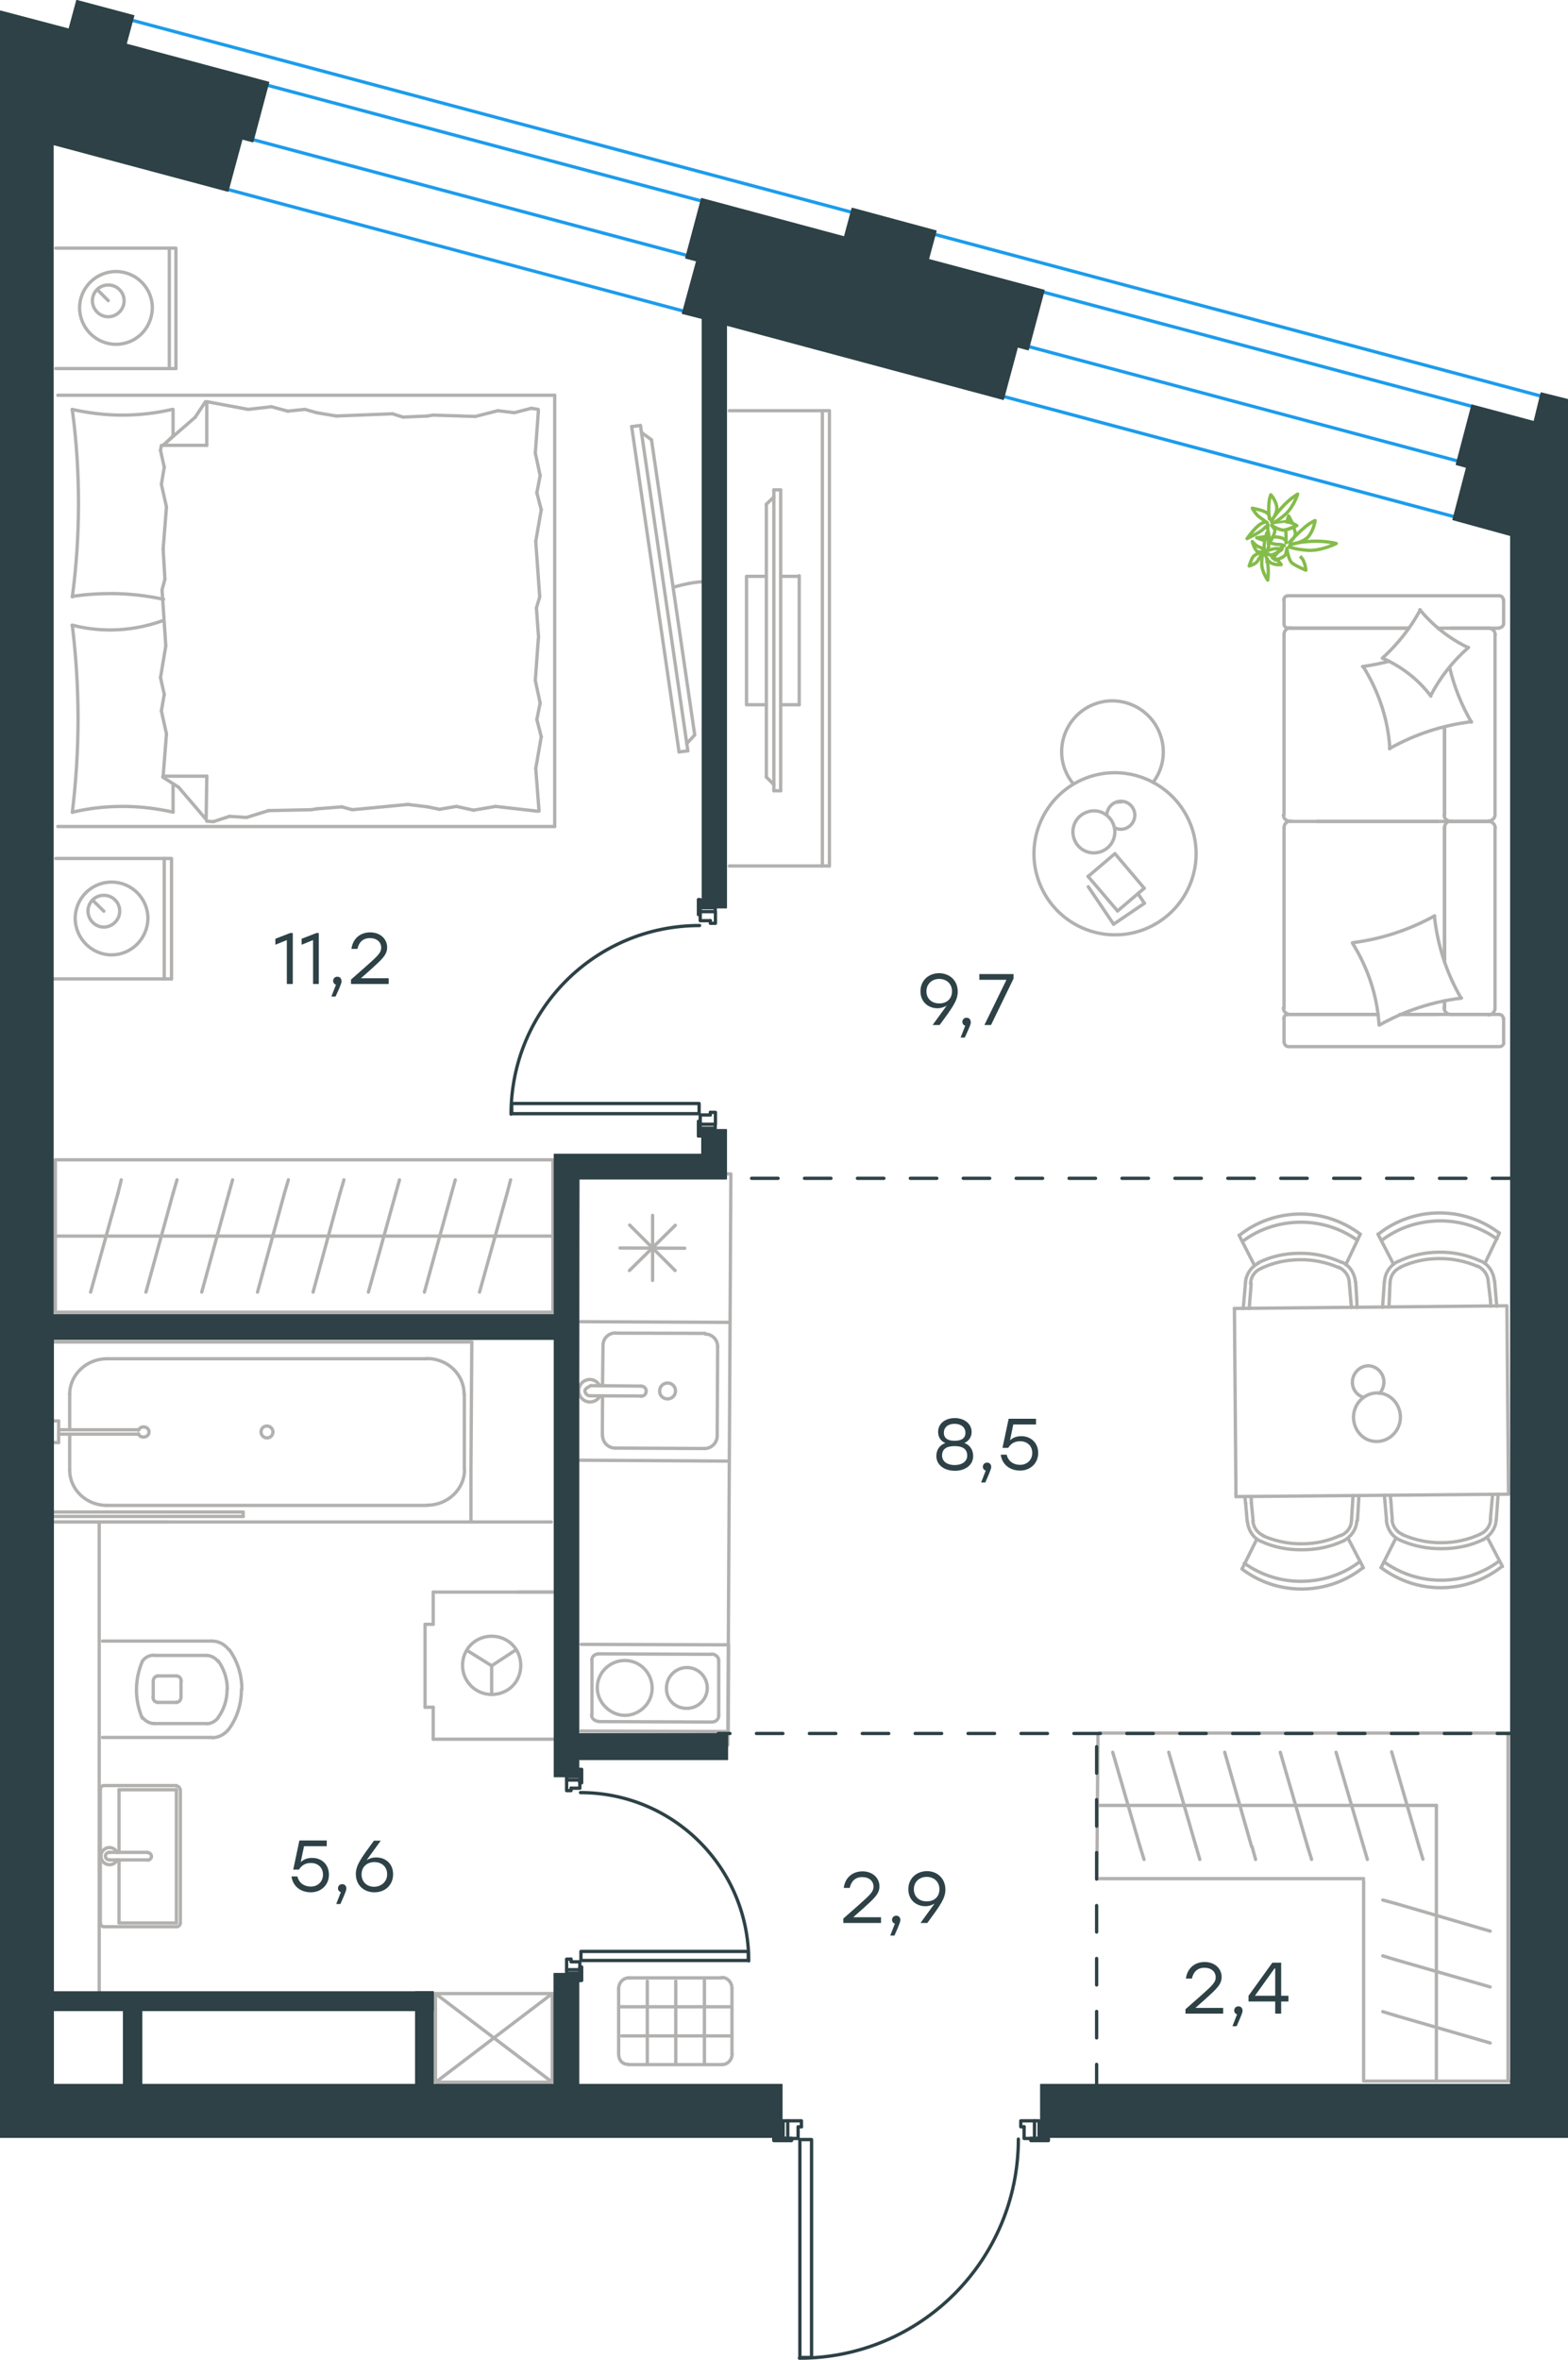 <?xml version="1.0" encoding="utf-8"?>
<!-- Generator: Adobe Illustrator 26.5.0, SVG Export Plug-In . SVG Version: 6.00 Build 0)  -->
<svg version="1.1" id="Слой_1" xmlns="http://www.w3.org/2000/svg" xmlns:xlink="http://www.w3.org/1999/xlink" x="0px" y="0px"
	 viewBox="0 0 711.2 1069.9" style="enable-background:new 0 0 711.2 1069.9;" xml:space="preserve">
<style type="text/css">
	.st0{fill:none;stroke:#1D9CEB;stroke-width:1.5;stroke-miterlimit:22.926;}
	.st1{enable-background:new    ;}
	.st2{fill:#2D4146;}
	.st3{fill:none;stroke:#B2B1B0;stroke-width:1.5;stroke-linecap:round;stroke-linejoin:round;stroke-miterlimit:10;}
	.st4{fill:none;stroke:#84BC4A;stroke-width:1.5;stroke-linecap:round;stroke-linejoin:round;stroke-miterlimit:10;}
	
		.st5{fill-rule:evenodd;clip-rule:evenodd;fill:#2D4146;stroke:#2D4146;stroke-width:0.5;stroke-linecap:round;stroke-linejoin:round;stroke-miterlimit:10;}
	
		.st6{fill:none;stroke:#2D4146;stroke-width:1.5;stroke-linecap:round;stroke-linejoin:round;stroke-miterlimit:10;stroke-dasharray:12;}
	.st7{fill:none;stroke:#2D4146;stroke-width:1.5;stroke-linecap:round;stroke-linejoin:round;stroke-miterlimit:10;}
</style>
<line class="st0" x1="71.8" y1="77.5" x2="666.5" y2="236.1"/>
<line class="st0" x1="88.1" y1="56.2" x2="682.9" y2="214.8"/>
<line class="st0" x1="88.1" y1="29.8" x2="682.9" y2="188.3"/>
<line class="st0" x1="54.3" y1="7.7" x2="707.7" y2="181.9"/>
<g class="st1">
	<path class="st2" d="M132.8,423v23.1h-2.7v-19.9l-5.2,2.1v-2.7l6.7-2.6H132.8z"/>
	<path class="st2" d="M144.6,423v23.1H142v-19.9l-5.2,2.1v-2.7l6.7-2.6H144.6z"/>
	<path class="st2" d="M152.2,451.8h-1.9l2.1-5.4c-0.8-0.2-1.3-0.9-1.3-1.7c0-1.1,0.8-1.9,1.9-1.9c0.8,0,1.8,0.4,1.9,1.9
		C155,445.2,154.9,446,152.2,451.8z"/>
	<path class="st2" d="M176.2,446.1h-17v-2l6.6-5.8c5.5-4.9,7.1-6.3,7.1-8.7c0-2.5-2-4.3-5.1-4.3c-3.2,0-5,1.9-5.7,4.9h-2.7
		c0.6-4.6,3.9-7.5,8.5-7.5c4.6,0,7.7,3,7.7,6.8c0,3.4-2.4,5.5-7.6,10.2l-4.3,3.8h12.6V446.1z"/>
</g>
<g>
	<line class="st3" x1="88.5" y1="189.2" x2="74" y2="201.8"/>
	<line class="st3" x1="93.2" y1="182.1" x2="88.5" y2="189.2"/>
	<line class="st3" x1="26.2" y1="374.7" x2="251.6" y2="374.7"/>
	<line class="st3" x1="93.8" y1="351.9" x2="74.1" y2="351.9"/>
	<line class="st3" x1="251.6" y1="179.2" x2="26.2" y2="179.2"/>
	<line class="st3" x1="93.8" y1="201.9" x2="93.8" y2="182.3"/>
	<line class="st3" x1="78.5" y1="197.6" x2="78.5" y2="185.6"/>
	<line class="st3" x1="93.8" y1="201.9" x2="74.1" y2="201.9"/>
	<line class="st3" x1="74.1" y1="201.9" x2="78.5" y2="197.6"/>
	<line class="st3" x1="78.5" y1="368.2" x2="78.5" y2="356.2"/>
	<line class="st3" x1="81" y1="356.9" x2="93.5" y2="371.5"/>
	<line class="st3" x1="73.8" y1="352.3" x2="81" y2="356.9"/>
	<line class="st3" x1="93.8" y1="351.9" x2="93.5" y2="371.6"/>
	<line class="st3" x1="244.3" y1="289.2" x2="243.3" y2="275.6"/>
	<line class="st3" x1="243" y1="245.4" x2="245.5" y2="231.1"/>
	<line class="st3" x1="243.5" y1="223.4" x2="245" y2="215.6"/>
	<line class="st3" x1="245.5" y1="231.1" x2="243.5" y2="223.4"/>
	<line class="st3" x1="243.3" y1="275.6" x2="244.8" y2="270.6"/>
	<line class="st3" x1="244.8" y1="270.6" x2="243" y2="245.4"/>
	<line class="st3" x1="242.8" y1="205.4" x2="244.2" y2="186.2"/>
	<line class="st3" x1="245" y1="215.6" x2="242.8" y2="205.4"/>
	<line class="st3" x1="243" y1="348.4" x2="245.5" y2="334"/>
	<line class="st3" x1="243.5" y1="326.2" x2="245" y2="318.7"/>
	<line class="st3" x1="245.5" y1="334" x2="243.5" y2="326.2"/>
	<line class="st3" x1="244.5" y1="367.7" x2="243" y2="348.4"/>
	<line class="st3" x1="242.8" y1="308.5" x2="244.2" y2="289.2"/>
	<line class="st3" x1="245" y1="318.7" x2="242.8" y2="308.5"/>
	<line class="st3" x1="251.6" y1="179.2" x2="251.6" y2="374.7"/>
	<path class="st3" d="M32.8,185.8c1.9,14.1,2.8,28.1,2.8,42.4c0,14.1-0.9,28.3-2.8,42.4"/>
	<path class="st3" d="M33,368.2c7.4-1.8,15-2.6,22.8-2.6c7.6,0,15.2,0.9,22.7,2.6"/>
	<path class="st3" d="M78.2,185.6c-7.4,1.7-15,2.6-22.7,2.6c-7.6,0-15.2-0.9-22.8-2.6"/>
	<path class="st3" d="M32.8,283.5c1.7,14.1,2.6,28.1,2.6,42.4c0,14.1-0.9,28.3-2.6,42.4"/>
	<line class="st3" x1="194" y1="365.8" x2="199.3" y2="366.9"/>
	<line class="st3" x1="207" y1="365.6" x2="214.8" y2="367.3"/>
	<line class="st3" x1="199.3" y1="366.9" x2="207" y2="365.6"/>
	<line class="st3" x1="224.8" y1="365.6" x2="244.1" y2="367.8"/>
	<line class="st3" x1="214.8" y1="367.3" x2="224.8" y2="365.6"/>
	<line class="st3" x1="143.6" y1="366.7" x2="155" y2="365.8"/>
	<line class="st3" x1="185" y1="364.7" x2="194" y2="365.8"/>
	<line class="st3" x1="155" y1="365.8" x2="159.8" y2="367.1"/>
	<line class="st3" x1="159.8" y1="367.1" x2="185" y2="364.7"/>
	<line class="st3" x1="141.2" y1="367.1" x2="143.6" y2="366.7"/>
	<line class="st3" x1="93.8" y1="372.3" x2="96.8" y2="372.5"/>
	<line class="st3" x1="104.1" y1="370.1" x2="111.8" y2="370.6"/>
	<line class="st3" x1="96.8" y1="372.5" x2="104.1" y2="370.1"/>
	<line class="st3" x1="121.8" y1="367.5" x2="141.2" y2="367.1"/>
	<line class="st3" x1="111.8" y1="370.6" x2="121.8" y2="367.5"/>
	<path class="st3" d="M74.1,281.3c-7.8,2.8-15.9,4.3-24,4.3c-5.9,0-11.6-0.7-17.4-2.2"/>
	<line class="st3" x1="143.6" y1="187.1" x2="138.3" y2="185.6"/>
	<line class="st3" x1="130.5" y1="186.4" x2="123.1" y2="184.4"/>
	<line class="st3" x1="138.3" y1="185.6" x2="130.5" y2="186.4"/>
	<line class="st3" x1="112.6" y1="185.6" x2="93.8" y2="182.1"/>
	<line class="st3" x1="123.1" y1="184.4" x2="112.6" y2="185.6"/>
	<line class="st3" x1="194" y1="188.6" x2="182.8" y2="189.1"/>
	<line class="st3" x1="152.5" y1="188.6" x2="143.6" y2="187.1"/>
	<line class="st3" x1="182.8" y1="189.1" x2="178" y2="187.6"/>
	<line class="st3" x1="178" y1="187.6" x2="152.5" y2="188.6"/>
	<line class="st3" x1="196.3" y1="188.2" x2="194" y2="188.6"/>
	<line class="st3" x1="244.1" y1="185.6" x2="241" y2="185.1"/>
	<line class="st3" x1="233.3" y1="187.1" x2="225.8" y2="186.2"/>
	<line class="st3" x1="241" y1="185.1" x2="233.3" y2="187.1"/>
	<line class="st3" x1="215.6" y1="188.8" x2="196.5" y2="188.2"/>
	<line class="st3" x1="225.8" y1="186.2" x2="215.6" y2="188.8"/>
	<path class="st3" d="M32.8,270.4c5.7-0.9,11.7-1.3,17.4-1.3c8.1,0,16.1,0.9,24,2.6"/>
	<line class="st3" x1="74" y1="248.9" x2="74.8" y2="262.6"/>
	<line class="st3" x1="75.2" y1="292.8" x2="72.8" y2="307.2"/>
	<line class="st3" x1="74.5" y1="314.8" x2="73.2" y2="322.3"/>
	<line class="st3" x1="72.8" y1="307.2" x2="74.5" y2="314.8"/>
	<line class="st3" x1="74.8" y1="262.6" x2="73.5" y2="267.4"/>
	<line class="st3" x1="73.5" y1="267.4" x2="75.2" y2="292.8"/>
	<line class="st3" x1="75.5" y1="332.7" x2="74" y2="351.9"/>
	<line class="st3" x1="73.2" y1="322.3" x2="75.5" y2="332.7"/>
	<line class="st3" x1="73.2" y1="201.9" x2="72.8" y2="204.2"/>
	<line class="st3" x1="74.5" y1="211.8" x2="73.2" y2="219.6"/>
	<line class="st3" x1="72.8" y1="204.2" x2="74.5" y2="211.8"/>
	<line class="st3" x1="75.5" y1="229.8" x2="74" y2="248.9"/>
	<line class="st3" x1="73.2" y1="219.6" x2="75.5" y2="229.8"/>
	<line class="st3" x1="74.5" y1="443.8" x2="74.5" y2="389.2"/>
	<line class="st3" x1="42" y1="408.1" x2="47.1" y2="413.1"/>
	<line class="st3" x1="23.2" y1="443.8" x2="77.8" y2="443.8"/>
	<polyline class="st3" points="25.3,389.2 77.8,389.2 77.8,443.8 	"/>
	<path class="st3" d="M47.1,420.3c3.9,0,7.2-3.3,7.2-7.2c0-4.1-3.3-7.2-7.2-7.2c-4.1,0-7.2,3.3-7.2,7.2
		C40,417.1,43.2,420.3,47.1,420.3z"/>
	<path class="st3" d="M50.6,432.9c8.9,0,16.3-7.2,16.5-16.5c0-9.1-7.4-16.5-16.5-16.5s-16.5,7.4-16.5,16.5
		C34.2,425.5,41.6,432.9,50.6,432.9z"/>
	<line class="st3" x1="76.8" y1="167.1" x2="76.8" y2="112.5"/>
	<line class="st3" x1="44.1" y1="131.3" x2="49.1" y2="136.3"/>
	<line class="st3" x1="25.3" y1="167.1" x2="79.8" y2="167.1"/>
	<polyline class="st3" points="25.3,112.5 79.8,112.5 79.8,167.1 	"/>
	<path class="st3" d="M49.1,143.6c3.9,0,7.2-3.3,7.2-7.2c0-4.1-3.3-7.2-7.2-7.2c-4.1,0-7.2,3.3-7.2,7.2
		C42,140.4,45.2,143.6,49.1,143.6z"/>
	<path class="st3" d="M52.6,156.1c9.1,0,16.3-7.2,16.5-16.5c0-9.1-7.4-16.5-16.5-16.5s-16.5,7.4-16.5,16.5
		C36.2,148.8,43.6,156.1,52.6,156.1z"/>
	<line class="st3" x1="69.5" y1="762.2" x2="69.5" y2="769.4"/>
	<line class="st3" x1="46.5" y1="787.7" x2="96.2" y2="787.7"/>
	<line class="st3" x1="82.1" y1="769.4" x2="82.1" y2="762.2"/>
	<line class="st3" x1="71.6" y1="771.8" x2="80" y2="771.8"/>
	<line class="st3" x1="80" y1="759.8" x2="71.6" y2="759.8"/>
	<line class="st3" x1="96.2" y1="744" x2="46.5" y2="744"/>
	<line class="st3" x1="70" y1="781.4" x2="93.6" y2="781.4"/>
	<line class="st3" x1="93.6" y1="750.5" x2="70" y2="750.5"/>
	<path class="st3" d="M69.5,762.2c0-1.3,0.9-2.4,2.2-2.4"/>
	<path class="st3" d="M103.8,783.9c-1.9,2.4-4.6,3.9-7.6,3.9"/>
	<path class="st3" d="M71.6,771.8c-1.3,0-2.2-1.1-2.2-2.4"/>
	<path class="st3" d="M82.1,769.4c0,1.3-0.9,2.4-2.2,2.4"/>
	<path class="st3" d="M109.5,765.9v0.2c0,6.5-2,12.8-5.7,17.8"/>
	<path class="st3" d="M104,747.9c3.7,5.2,5.7,11.3,5.7,18c0-0.2,0-0.2,0,0"/>
	<path class="st3" d="M96.2,744c3,0,5.7,1.5,7.6,3.9"/>
	<path class="st3" d="M99,778.7c-1.3,1.7-3.3,2.8-5.4,2.8"/>
	<path class="st3" d="M103,765.9v0.2c0,4.6-1.5,9.1-4.1,12.6"/>
	<path class="st3" d="M80,759.8c1.3,0,2.2,1.1,2.2,2.4"/>
	<path class="st3" d="M93.6,750.5c2,0,4.1,1.1,5.4,2.8"/>
	<path class="st3" d="M99,753c2.6,3.7,4.1,8.1,4.1,12.8"/>
	<path class="st3" d="M64.5,778.9c-1.7-4.1-2.6-8.3-2.6-12.8c0-4.4,0.9-8.7,2.6-12.8"/>
	<path class="st3" d="M64.5,753.2c1.3-1.9,3.3-2.8,5.4-2.8"/>
	<path class="st3" d="M70,781.4c-2,0-4.1-1.1-5.4-2.8"/>
	<line class="st3" x1="45" y1="904.2" x2="45" y2="690.8"/>
	<line class="st3" x1="67" y1="843.2" x2="49.8" y2="843.2"/>
	<line class="st3" x1="54" y1="839.8" x2="54" y2="811.4"/>
	<line class="st3" x1="47.2" y1="873.5" x2="80" y2="873.5"/>
	<line class="st3" x1="80" y1="871.8" x2="54" y2="871.8"/>
	<line class="st3" x1="80" y1="811.4" x2="80" y2="871.8"/>
	<line class="st3" x1="54" y1="811.4" x2="80" y2="811.4"/>
	<line class="st3" x1="49.8" y1="839.8" x2="67" y2="839.8"/>
	<line class="st3" x1="54" y1="871.8" x2="54" y2="843.2"/>
	<line class="st3" x1="45.5" y1="811.4" x2="45.5" y2="871.8"/>
	<line class="st3" x1="80" y1="809.5" x2="47.2" y2="809.5"/>
	<line class="st3" x1="81.8" y1="871.8" x2="81.8" y2="811.4"/>
	<path class="st3" d="M80,809.7c0.9,0,1.7,0.8,1.7,1.7"/>
	<path class="st3" d="M81.8,871.8c0,0.9-0.8,1.7-1.7,1.7"/>
	<path class="st3" d="M45.5,811.2c0-0.9,0.8-1.7,1.7-1.7"/>
	<path class="st3" d="M47.2,873.5c-0.9,0-1.7-0.8-1.7-1.7"/>
	<path class="st3" d="M53.1,843.2c-0.6,1.4-2,2.2-3.4,2.2c-2.2,0-3.9-1.7-3.9-3.9s1.7-3.9,3.9-3.9c1.4,0,2.8,0.9,3.4,2.2"/>
	<path class="st3" d="M49.8,843.2h-0.3c-0.9,0-1.7-0.8-1.7-1.7s0.8-1.7,1.7-1.7h0.3"/>
	<path class="st3" d="M67,839.9L67,839.9c0.9,0,1.7,0.8,1.7,1.7s-0.8,1.7-1.7,1.7"/>
	<line class="st3" x1="196.5" y1="736.4" x2="196.5" y2="721.8"/>
	<line class="st3" x1="223" y1="755.2" x2="234.1" y2="747.9"/>
	<line class="st3" x1="223" y1="755.2" x2="223" y2="768.2"/>
	<line class="st3" x1="192.8" y1="774" x2="196.5" y2="774"/>
	<line class="st3" x1="192.8" y1="736.4" x2="192.8" y2="774"/>
	<line class="st3" x1="223" y1="755.2" x2="211.8" y2="748.2"/>
	<line class="st3" x1="234.8" y1="721.8" x2="252.8" y2="721.8"/>
	<line class="st3" x1="252.8" y1="788.5" x2="196.5" y2="788.5"/>
	<line class="st3" x1="196.5" y1="721.8" x2="252.8" y2="721.8"/>
	<line class="st3" x1="196.5" y1="788.5" x2="196.5" y2="774"/>
	<line class="st3" x1="196.5" y1="736.4" x2="192.8" y2="736.4"/>
	<path class="st3" d="M223,768.2c-7.2,0-13.2-5.8-13.2-13.2s5.8-13.2,13.2-13.2s13.2,5.8,13.2,13.2
		C236.2,762.5,230.5,768.2,223,768.2z"/>
	<line class="st3" x1="655.2" y1="375.2" x2="655.2" y2="436"/>
	<line class="st3" x1="582.4" y1="282.7" x2="582.4" y2="272"/>
	<line class="st3" x1="582.4" y1="369.4" x2="582.4" y2="287.6"/>
	<line class="st3" x1="652.2" y1="459.9" x2="635" y2="459.9"/>
	<line class="st3" x1="625" y1="459.9" x2="585.1" y2="459.9"/>
	<line class="st3" x1="639" y1="284.8" x2="585.1" y2="284.8"/>
	<line class="st3" x1="675.2" y1="372.4" x2="658" y2="372.4"/>
	<line class="st3" x1="655.2" y1="329.6" x2="655.2" y2="369.4"/>
	<line class="st3" x1="682" y1="461.8" x2="682" y2="472.6"/>
	<line class="st3" x1="658" y1="372.4" x2="675.2" y2="372.4"/>
	<line class="st3" x1="678.1" y1="369.4" x2="678.1" y2="287.6"/>
	<line class="st3" x1="584.2" y1="284.8" x2="639" y2="284.8"/>
	<line class="st3" x1="652.2" y1="372.4" x2="597.4" y2="372.4"/>
	<line class="st3" x1="582.4" y1="457.1" x2="582.4" y2="375.2"/>
	<line class="st3" x1="582.4" y1="472.6" x2="582.4" y2="461.8"/>
	<line class="st3" x1="655.2" y1="453.8" x2="655.2" y2="457.1"/>
	<line class="st3" x1="635" y1="459.9" x2="680" y2="459.9"/>
	<line class="st3" x1="655.2" y1="453.8" x2="655.2" y2="457.1"/>
	<line class="st3" x1="658" y1="459.9" x2="675.2" y2="459.9"/>
	<line class="st3" x1="658" y1="372.4" x2="675.2" y2="372.4"/>
	<line class="st3" x1="655.2" y1="329.6" x2="655.2" y2="369.4"/>
	<line class="st3" x1="678.1" y1="457.1" x2="678.1" y2="375.2"/>
	<line class="st3" x1="584.2" y1="459.9" x2="625.1" y2="459.9"/>
	<line class="st3" x1="655.2" y1="375.2" x2="655.2" y2="436"/>
	<line class="st3" x1="584.2" y1="270.1" x2="680" y2="270.1"/>
	<line class="st3" x1="682" y1="272" x2="682" y2="282.7"/>
	<line class="st3" x1="680" y1="284.8" x2="652.2" y2="284.8"/>
	<line class="st3" x1="585.1" y1="372.4" x2="658" y2="372.4"/>
	<line class="st3" x1="675.2" y1="284.8" x2="658" y2="284.8"/>
	<path class="st3" d="M681.9,461.8c0-0.9-0.8-1.9-1.9-1.9"/>
	<path class="st3" d="M582.4,282.9c0,1,0.8,1.9,1.9,1.9"/>
	<path class="st3" d="M680.1,284.6c0.9,0,1.9-0.8,1.9-1.9"/>
	<path class="st3" d="M658.2,372.2c-1.7,0-3,1.4-3,3"/>
	<path class="st3" d="M678.2,287.8c0-1.7-1.4-3-3-3"/>
	<path class="st3" d="M675.1,460.1c1.7,0,3-1.4,3-3"/>
	<path class="st3" d="M585.4,372.2c-1.7,0-3,1.4-3,3"/>
	<path class="st3" d="M678.2,375.4c0-1.7-1.4-3-3-3"/>
	<path class="st3" d="M582.1,369.5c0,1.6,1.4,2.8,3,2.8"/>
	<path class="st3" d="M582.5,472.6c0,0.9,0.8,1.9,1.9,1.9h95.8c0.9,0,1.9-0.8,1.9-1.9"/>
	<path class="st3" d="M675.1,372.2c1.7,0,3-1.3,3-2.8"/>
	<path class="st3" d="M584.2,270.1c-1,0-1.9,0.8-1.9,1.9"/>
	<path class="st3" d="M582.1,456.9c0,1.7,1.4,3,3,3"/>
	<path class="st3" d="M584.2,459.9c-1,0-1.9,0.8-1.9,1.9"/>
	<path class="st3" d="M585.4,284.6c-1.7,0-3,1.4-3,3"/>
	<path class="st3" d="M655,456.9c0,1.7,1.4,3,3,3"/>
	<path class="st3" d="M655,369.5c0,1.6,1.4,2.8,3,2.8"/>
	<path class="st3" d="M681.9,272c0-1-0.8-1.9-1.9-1.9"/>
	<path class="st3" d="M613.5,427.4c13.1-1.7,25.7-5.8,37.2-12.2"/>
	<path class="st3" d="M627,298.4c6.9-6.3,12.8-13.7,17.2-21.9"/>
	<path class="st3" d="M649,315.6c-5.7-7.6-13.3-13.4-21.9-17.2"/>
	<path class="st3" d="M625.5,464.7c-0.8-13.3-5.1-26-12.1-37.2"/>
	<path class="st3" d="M667.4,327.2c-13.1,1.6-25.7,5.7-37.2,12.2"/>
	<path class="st3" d="M657.5,302.5c2,8.7,5.4,17.2,9.9,24.9"/>
	<path class="st3" d="M630.4,339.4c-0.8-13.3-5.1-26-12.1-37.2"/>
	<path class="st3" d="M662.9,452.5c-13.1,1.6-25.7,5.7-37.2,12.2"/>
	<path class="st3" d="M650.6,415.3c1.4,13.1,5.5,25.9,12.1,37.2"/>
	<path class="st3" d="M666.1,293.5c-7.1,6.2-12.9,13.6-17.2,21.9"/>
	<path class="st3" d="M618,302.2c4.1-0.6,8.2-1.4,12.1-2.4"/>
	<path class="st3" d="M644,276.4c6,7.3,13.4,13.1,21.9,17.2"/>
	<line class="st3" x1="505.1" y1="419" x2="519.1" y2="409.5"/>
	<line class="st3" x1="519.1" y1="409.5" x2="516.1" y2="405.1"/>
	<line class="st3" x1="493.6" y1="402" x2="505.1" y2="419"/>
	<line class="st3" x1="506.9" y1="413" x2="519" y2="402.7"/>
	<line class="st3" x1="519" y1="402.7" x2="505.7" y2="387"/>
	<line class="st3" x1="505.7" y1="387" x2="493.5" y2="397.4"/>
	<line class="st3" x1="493.5" y1="397.3" x2="506.9" y2="413"/>
	<path class="st3" d="M540,373.7c7.4,18.9-2,40.2-20.9,47.6s-40.2-2-47.6-20.9s2-40.2,20.9-47.6C511.2,345.5,532.5,354.8,540,373.7z
		"/>
	<path class="st3" d="M505,373.7c1.9,4.8-0.4,10.4-5.4,12.3c-4.8,1.9-10.4-0.4-12.3-5.4c-1.9-4.8,0.4-10.4,5.4-12.3
		C497.6,366.3,503,368.7,505,373.7z"/>
	<path class="st3" d="M505.5,375.2c1.6,0.9,3.6,1,5.2,0.3c3.1-1.2,4.9-4.9,3.6-8.2c-1.3-3.3-4.9-4.9-8.2-3.6c-2.4,0.9-4,3.3-4.1,5.9
		"/>
	<path class="st3" d="M506.5,363.7c0.8-0.1,1.4-0.1,2.3-0.2"/>
	<path class="st3" d="M523,354.7c4.8-6.3,6-14.7,3-22.3c-4.6-11.8-18-17.7-29.8-13.1s-17.7,18-13.1,29.8c0.9,2.2,2.2,4.5,3.7,6.2"/>
	<line class="st3" x1="612" y1="581.5" x2="612.7" y2="589.7"/>
	<line class="st3" x1="615.4" y1="589.2" x2="615.5" y2="592.8"/>
	<line class="st3" x1="612.7" y1="589.7" x2="613" y2="592.8"/>
	<line class="st3" x1="567.5" y1="581.9" x2="566.6" y2="593.2"/>
	<line class="st3" x1="564.9" y1="581.7" x2="563.9" y2="593.2"/>
	<line class="st3" x1="614.9" y1="581.2" x2="615.4" y2="589.2"/>
	<line class="st3" x1="569" y1="573.7" x2="562" y2="560"/>
	<line class="st3" x1="610.4" y1="573.4" x2="617" y2="559.5"/>
	<line class="st3" x1="560.6" y1="678.5" x2="559.9" y2="593.2"/>
	<line class="st3" x1="684.2" y1="677.4" x2="560.6" y2="678.5"/>
	<line class="st3" x1="683.5" y1="592.2" x2="684.2" y2="677.4"/>
	<line class="st3" x1="559.9" y1="593.2" x2="683.5" y2="592"/>
	<line class="st3" x1="568.4" y1="689.5" x2="567.6" y2="681.5"/>
	<line class="st3" x1="565" y1="681.7" x2="564.6" y2="678.5"/>
	<line class="st3" x1="567.6" y1="681.5" x2="567.5" y2="678.5"/>
	<line class="st3" x1="613" y1="689.2" x2="613.7" y2="678"/>
	<line class="st3" x1="615.7" y1="689.4" x2="616.4" y2="678"/>
	<line class="st3" x1="565.7" y1="689.8" x2="565" y2="681.7"/>
	<line class="st3" x1="611.5" y1="697.5" x2="618.4" y2="710.8"/>
	<line class="st3" x1="570" y1="697.9" x2="563.4" y2="711.2"/>
	<line class="st3" x1="675" y1="580.9" x2="676" y2="589.2"/>
	<line class="st3" x1="678.6" y1="588.8" x2="678.9" y2="592.2"/>
	<line class="st3" x1="676" y1="589.2" x2="676.2" y2="592.2"/>
	<line class="st3" x1="630.5" y1="581.2" x2="630" y2="592.5"/>
	<line class="st3" x1="627.9" y1="581" x2="627.1" y2="592.7"/>
	<line class="st3" x1="677.9" y1="580.7" x2="678.6" y2="588.8"/>
	<line class="st3" x1="632.1" y1="573.2" x2="625" y2="559.5"/>
	<line class="st3" x1="673.5" y1="572.8" x2="680.1" y2="559"/>
	<line class="st3" x1="631.5" y1="689" x2="630.9" y2="681"/>
	<line class="st3" x1="628.2" y1="681.2" x2="627.9" y2="677.9"/>
	<line class="st3" x1="630.9" y1="681" x2="630.6" y2="677.9"/>
	<line class="st3" x1="676" y1="688.7" x2="677" y2="677.5"/>
	<line class="st3" x1="678.7" y1="688.8" x2="679.5" y2="677.4"/>
	<line class="st3" x1="628.9" y1="689.2" x2="628.2" y2="681.2"/>
	<line class="st3" x1="674.6" y1="697" x2="681.5" y2="710.2"/>
	<line class="st3" x1="633.2" y1="697.2" x2="626.4" y2="710.7"/>
	<path class="st3" d="M570.7,572.5c5.7-2.9,12.2-4.3,18.7-4.3c6.6-0.1,12.9,1.3,18.9,4"/>
	<path class="st3" d="M567.2,582c0.1-3.1,2-5.8,4.7-6.9"/>
	<path class="st3" d="M572,575c5.6-2.6,11.5-3.9,17.6-3.9c6.1-0.1,12.1,1.2,17.7,3.6"/>
	<path class="st3" d="M607.2,574.5c2.6,1.2,4.6,3.7,4.8,6.8"/>
	<path class="st3" d="M563.6,562.8c7.5-5.7,16.7-8.6,26-8.7c9.3-0.1,18.4,2.7,26.1,8.2"/>
	<path class="st3" d="M608.6,572.2c3.5,1.4,5.8,5,6.2,9"/>
	<path class="st3" d="M564.9,581.7c0.1-3.8,2.6-7.4,6-9.1"/>
	<path class="st3" d="M562.2,560c7.8-6.2,17.4-9.5,27.3-9.6c10-0.1,19.4,3.1,27.5,9.1"/>
	<path class="st3" d="M618.5,633.5c-3-0.9-5.1-3.6-5.1-6.8c0-4.1,3.3-7.4,7.1-7.5c4,0,7.2,3.4,7.2,7.3c0,2-0.8,4-2,5.2"/>
	<path class="st3" d="M624.6,653.5c5.9-0.1,10.6-5.1,10.6-11.1c-0.1-6-4.8-11-10.7-10.9c-5.8,0.1-10.6,5-10.6,11.1
		C614,648.7,618.7,653.7,624.6,653.5z"/>
	<path class="st3" d="M613,689.4c-0.1,2.9-2,5.6-4.7,6.7"/>
	<path class="st3" d="M608.2,696c-5.6,2.6-11.5,3.9-17.6,3.9c-6.1,0.1-12.1-1.2-17.7-3.6"/>
	<path class="st3" d="M573.1,696.2c-2.6-1.1-4.6-3.6-4.8-6.6"/>
	<path class="st3" d="M616.5,708.2c-7.5,5.7-16.7,8.6-26,8.7c-9.3,0.1-18.4-2.7-26.1-8.2"/>
	<path class="st3" d="M572,698.8c-3.5-1.4-5.8-5-6.2-9"/>
	<path class="st3" d="M615.4,689.5c-0.1,3.8-2.6,7.2-6,9.1"/>
	<path class="st3" d="M609.5,698.5c-5.9,2.8-12.4,4.1-18.8,4.1c-6.5,0.1-12.8-1.1-18.7-3.8"/>
	<path class="st3" d="M618.1,710.8c-7.8,6.2-17.4,9.5-27.3,9.6c-10,0.1-19.6-3.1-27.5-9.1"/>
	<path class="st3" d="M634,572c5.9-2.9,12.4-4.3,18.8-4.3c6.5-0.1,12.8,1.3,18.7,4"/>
	<path class="st3" d="M630.5,581.5c0.1-3.1,2-5.8,4.7-6.9"/>
	<path class="st3" d="M635.1,574.5c5.6-2.6,11.5-3.9,17.6-3.9c6.1-0.1,12.1,1.2,17.7,3.6"/>
	<path class="st3" d="M670.2,574c2.6,1.2,4.6,3.7,4.8,6.8"/>
	<path class="st3" d="M626.9,562.2c7.5-5.7,16.7-8.6,26-8.7c9.3-0.1,18.4,2.7,26.1,8.2"/>
	<path class="st3" d="M671.6,571.7c3.5,1.4,5.8,5,6.2,9"/>
	<path class="st3" d="M628,581c0.1-3.8,2.6-7.4,6-9.1"/>
	<path class="st3" d="M625.2,559.5c7.8-6.2,17.4-9.5,27.3-9.6c10-0.1,19.6,3.1,27.5,9.1"/>
	<path class="st3" d="M676.1,688.8c-0.1,2.9-2,5.6-4.7,6.7"/>
	<path class="st3" d="M671.5,695.5c-5.6,2.6-11.5,3.9-17.6,3.9c-6.1,0.1-12.1-1.2-17.7-3.6"/>
	<path class="st3" d="M636.2,695.7c-2.6-1.1-4.6-3.6-4.8-6.6"/>
	<path class="st3" d="M680,707.7c-7.5,5.7-16.7,8.6-26,8.7c-9.3,0.1-18.4-2.7-26.1-8.2"/>
	<path class="st3" d="M635,698.2c-3.5-1.4-5.8-5-6.2-9"/>
	<path class="st3" d="M678.6,689c-0.1,3.8-2.6,7.2-6,9.1"/>
	<path class="st3" d="M672.7,698c-5.7,2.8-12.2,4.1-18.7,4.1c-6.6,0.1-12.9-1.2-18.9-3.8"/>
	<path class="st3" d="M681.2,710.2c-7.8,6.2-17.4,9.5-27.3,9.6c-10,0.1-19.4-3.1-27.5-9.1"/>
	<path class="st4" d="M575.2,254.6c-0.3,0-0.5,0-0.6,0.1v-0.1c0.1,0,0.2-0.2,0.4-0.3C575.1,254.3,575.1,254.4,575.2,254.6z
		 M573.6,245.1c-2-0.6-3.6-1.3-3.6-1.3s1.8-0.2,4-0.5C573.9,243.8,573.6,244.4,573.6,245.1z M575.5,245.6L575.5,245.6
		c-0.2-0.8-0.4-1.6-0.5-2.3c0.2,0,0.4,0,0.7,0C575.6,244.1,575.5,244.9,575.5,245.6z M583.7,236.6c0.3-1.5,0.8-2.7,0.8-2.7
		s0.8,1.5,1.7,3.3C585.5,236.8,584.6,236.6,583.7,236.6z M589.6,252.2c2.4,1.7,2.7,6.3,2.7,6.3s-4.4-1.8-6.2-3.2
		c-1.8-1.4-2.4-6.7-2.4-6.7l-0.5,2.5c-0.3,1.2-2.5,2.1-4.6,2.8h-0.1c-0.5-0.4-0.9-0.7-1.4-1c0.9-0.7,1.8-1.6,2.4-2.4
		c1-0.7,1.8-1.3,1.8-1.3s-0.3-0.1-0.8-0.1c1-1.3,2-1.7,2-1.7s-0.6-0.6-3.1-0.6c-0.8,0-2.2-0.3-3.6-0.8c0.5-0.7,1.1-1.7,1.6-2.6
		c1.2,0,2.4,0.1,3.3,0.3c3.2,0.8,2.6,2.4,2.6,2.4s0.1-2.8-0.1-5.3c0-0.1,0-0.3,0-0.5c1.2-0.4,2.6-0.9,3.6-1.3c0.3,1,0.6,1.9,0.7,2.6
		c0.2,2.3-2.7,4.3-2.7,4.3s3.5-3.9,6.6-6.5c2.9-2.6,5.1-3.4,5.1-3.4s-0.5,4-2.9,7.1c-2.4,3-8.5,3.8-8.5,3.8s3.7-1.2,9.9-1.5
		c6.2-0.3,11.1,1,11.1,1s-6.7,3.4-12.7,3.1c-6-0.4-8.8-1.6-8.8-1.6S587.4,250.3,589.6,252.2z"/>
	<path class="st4" d="M582.6,236.6c2.4-0.4,5.6,1.7,5.6,1.7s-3.7,1.7-5.7,2s-5.7-2.1-5.7-2.1l1.2,1.6c1.1,1.4-2,5.8-2.7,6.9
		c0-0.1,0-0.3,0-0.5c0.1-1.2,0.4-3.5,0-4.8c-0.6-1.8-0.1-3.4-0.1-3.4s-0.8,0.5-2.2,1.9c-1.4,1.4-7.4,4.3-7.4,4.3s3.6-5.1,6.1-6.6
		c2.4-1.5,3.1-0.6,3.1-0.6s-1.6-1.2-3.3-2.4c-1.8-1.1-3.5-4.2-3.5-4.2s5,0.9,6.6,2.1c1.5,1.1,1.2,2.8,1.2,2.8s-0.5-3.1-0.3-6.2
		c0.1-3.1,0.9-4.8,0.9-4.8s2.2,2.4,2.7,5.4c0.4,3.1-2.5,6.6-2.5,6.6s1.3-2.4,4.8-6.2c3.4-3.9,7.2-6.1,7.2-6.1s-1.8,5.7-5.5,9.1
		c-3.7,3.3-6.1,4.2-6.1,4.2S580,236.9,582.6,236.6z"/>
	<path class="st4" d="M570.5,254.2c-0.9,1.6-3.9,2.4-3.9,2.4s0.9-2.9,1.7-4.1c0.8-1.2,4.1-2.2,4.1-2.2l-1.6-0.1
		c-1.6-0.1-2.8-4.7-2.8-4.7s1.7,2.1,3.2,2.5c1.5,0.5,2.1,1.5,2.1,1.5s0.2-0.6,0.1-2c-0.1-1.5,1.2-6,1.2-6s1.2,4.3,0.8,6.3
		c-0.4,2-1.2,2-1.2,2s1.5-0.4,3.1-0.9c1.6-0.4,4.3-0.1,4.3-0.1s-3.1,2.4-4.5,2.7c-1.4,0.4-2.3-0.6-2.3-0.6s2.1,1.1,3.9,2.5
		s2.4,2.6,2.4,2.6s-2.5,0.3-4.6-0.8c-2.1-1.1-2.7-4.3-2.7-4.3s0.8,1.7,1.3,5.4c0.4,3.6-0.1,6.7-0.1,6.7s-2.6-3.6-2.7-7.1
		c-0.1-3.5,0.6-5.2,0.6-5.2S571.2,252.7,570.5,254.2z"/>
	<line class="st3" x1="214" y1="608.4" x2="23.5" y2="608.4"/>
	<line class="st3" x1="31.6" y1="666.2" x2="31.6" y2="650.2"/>
	<polyline class="st3" points="214,608.4 213.6,667 213.6,690 24.5,690 	"/>
	<line class="st3" x1="210.6" y1="632" x2="210.6" y2="666.2"/>
	<line class="st3" x1="31.6" y1="648.2" x2="31.6" y2="632"/>
	<line class="st3" x1="48.5" y1="616" x2="193.6" y2="616"/>
	<line class="st3" x1="193.6" y1="682.5" x2="48.5" y2="682.5"/>
	<path class="st3" d="M210.5,632c0-8.9-7.5-16.1-16.9-16.1"/>
	<path class="st3" d="M31.6,666.4c0,8.9,7.5,16.1,16.9,16.1"/>
	<path class="st3" d="M193.8,682.4c9.2,0,16.9-7.2,16.9-16.1"/>
	<path class="st3" d="M48.5,616c-9.2,0-16.9,7.2-16.9,16.1"/>
	<path class="st3" d="M123.8,649.2c0,1.5-1.2,2.7-2.7,2.7c-1.4,0-2.7-1.2-2.7-2.7s1.1-2.7,2.7-2.7
		C122.5,646.5,123.8,647.7,123.8,649.2z"/>
	<line class="st3" x1="110.3" y1="685.5" x2="110.3" y2="687.5"/>
	<line class="st3" x1="24.5" y1="685.5" x2="110.3" y2="685.5"/>
	<line class="st3" x1="110.3" y1="687.5" x2="24.5" y2="687.5"/>
	<line class="st3" x1="76" y1="690" x2="24.5" y2="690"/>
	<line class="st3" x1="24.5" y1="644.2" x2="26.6" y2="644.2"/>
	<line class="st3" x1="26.6" y1="648.2" x2="62.8" y2="648.2"/>
	<line class="st3" x1="62.8" y1="650.2" x2="26.6" y2="650.2"/>
	<line class="st3" x1="26.6" y1="644.2" x2="26.6" y2="654"/>
	<line class="st3" x1="26.6" y1="654" x2="24.5" y2="654"/>
	<path class="st3" d="M62.8,650c0.4,1,1.2,1.5,2.3,1.5c1.4,0,2.5-1,2.5-2.3s-1.1-2.3-2.5-2.3c-1.1,0-1.9,0.7-2.3,1.5"/>
	<rect x="25.1" y="525.8" class="st3" width="225.7" height="69.1"/>
	<line class="st3" x1="250.8" y1="560.4" x2="25.1" y2="560.4"/>
	<line class="st3" x1="55" y1="534.9" x2="53.5" y2="541"/>
	<line class="st3" x1="53.5" y1="541" x2="41.1" y2="585.8"/>
	<line class="st3" x1="80.3" y1="534.9" x2="78.5" y2="541"/>
	<line class="st3" x1="78.5" y1="541" x2="66.2" y2="585.8"/>
	<line class="st3" x1="105.5" y1="534.9" x2="103.8" y2="541"/>
	<line class="st3" x1="103.8" y1="541" x2="91.5" y2="585.8"/>
	<line class="st3" x1="130.8" y1="534.9" x2="129" y2="541"/>
	<line class="st3" x1="129" y1="541" x2="116.8" y2="585.8"/>
	<line class="st3" x1="156" y1="534.9" x2="154.2" y2="541"/>
	<line class="st3" x1="154.2" y1="541" x2="142" y2="585.8"/>
	<line class="st3" x1="181.2" y1="534.9" x2="179.5" y2="541"/>
	<line class="st3" x1="179.5" y1="541" x2="167.1" y2="585.8"/>
	<line class="st3" x1="206.5" y1="534.9" x2="204.8" y2="541"/>
	<line class="st3" x1="204.8" y1="541" x2="192.5" y2="585.8"/>
	<line class="st3" x1="231.6" y1="534.9" x2="230" y2="541"/>
	<line class="st3" x1="230" y1="541" x2="217.5" y2="585.8"/>
	<line class="st3" x1="362.5" y1="319.5" x2="354.1" y2="319.5"/>
	<line class="st3" x1="362.5" y1="261" x2="362.5" y2="319.5"/>
	<polyline class="st3" points="347.6,319.5 338.6,319.5 338.6,261.3 347.6,261.3 	"/>
	<line class="st3" x1="354.1" y1="261.3" x2="362.5" y2="261.3"/>
	<line class="st3" x1="373" y1="186.2" x2="373" y2="392.6"/>
	<line class="st3" x1="330.8" y1="186.2" x2="376.2" y2="186.2"/>
	<line class="st3" x1="376.2" y1="186.2" x2="376.2" y2="392.6"/>
	<line class="st3" x1="376.2" y1="392.6" x2="330.8" y2="392.6"/>
	<line class="st3" x1="351" y1="358.5" x2="354.1" y2="358.5"/>
	<line class="st3" x1="351" y1="225.3" x2="347.6" y2="228.6"/>
	<line class="st3" x1="347.6" y1="352.3" x2="351" y2="355.7"/>
	<line class="st3" x1="351" y1="358.5" x2="351" y2="222.1"/>
	<line class="st3" x1="354.1" y1="222.1" x2="354.1" y2="358.5"/>
	<line class="st3" x1="351" y1="222.1" x2="354.1" y2="222.1"/>
	<line class="st3" x1="347.6" y1="228.6" x2="347.6" y2="352.3"/>
	<line class="st3" x1="280.6" y1="901.5" x2="280.6" y2="931"/>
	<line class="st3" x1="285.2" y1="936" x2="327.5" y2="936"/>
	<line class="st3" x1="331.1" y1="923" x2="282" y2="923"/>
	<line class="st3" x1="319.5" y1="936" x2="319.5" y2="897.8"/>
	<line class="st3" x1="306.5" y1="936" x2="306.5" y2="898.2"/>
	<line class="st3" x1="332" y1="931.2" x2="332" y2="901.5"/>
	<line class="st3" x1="327.5" y1="896.7" x2="285.2" y2="896.7"/>
	<path class="st3" d="M285.2,896.7c-2.6,0-4.6,2.2-4.6,5"/>
	<path class="st3" d="M280.6,931.2c0,2.8,1.7,4.7,4.3,4.7"/>
	<path class="st3" d="M327.5,936c2.6,0,4.6-2.2,4.6-5"/>
	<path class="st3" d="M332,901.5c0-2.8-2-5-4.6-5"/>
	<line class="st3" x1="331.1" y1="909.8" x2="281.1" y2="909.8"/>
	<line class="st3" x1="293.6" y1="936" x2="293.6" y2="898.2"/>
	<line class="st3" x1="286.5" y1="193.4" x2="290.5" y2="192.9"/>
	<line class="st3" x1="295.5" y1="199.4" x2="291" y2="196.1"/>
	<path class="st3" d="M305.5,266.2c4.2-1.2,8.6-2.2,13.3-2.5"/>
	<line class="st3" x1="290.5" y1="192.9" x2="312" y2="340.4"/>
	<line class="st3" x1="308" y1="340.9" x2="286.5" y2="193.4"/>
	<line class="st3" x1="315.1" y1="333.2" x2="295.5" y2="199.4"/>
	<line class="st3" x1="311.5" y1="337.1" x2="315.1" y2="333.2"/>
	<line class="st3" x1="308" y1="340.9" x2="312" y2="340.4"/>
	<line class="st3" x1="213.6" y1="690" x2="250.1" y2="690"/>
	<line class="st3" x1="498.5" y1="785.7" x2="685.7" y2="785.7"/>
	<line class="st3" x1="651.5" y1="818.5" x2="498.2" y2="818.5"/>
	<line class="st3" x1="518.9" y1="843" x2="517.1" y2="837.2"/>
	<line class="st3" x1="517.1" y1="837.2" x2="504.7" y2="794.4"/>
	<line class="st3" x1="544.2" y1="843" x2="542.5" y2="837.2"/>
	<line class="st3" x1="542.5" y1="837.2" x2="530.1" y2="794.4"/>
	<line class="st3" x1="569.5" y1="843" x2="567.9" y2="837.2"/>
	<line class="st3" x1="567.7" y1="837.2" x2="555.5" y2="794.4"/>
	<line class="st3" x1="594.9" y1="843" x2="593.1" y2="837.2"/>
	<line class="st3" x1="593.1" y1="837.2" x2="580.7" y2="794.4"/>
	<line class="st3" x1="620.2" y1="843" x2="618.5" y2="837.2"/>
	<line class="st3" x1="618.5" y1="837.2" x2="606" y2="794.4"/>
	<line class="st3" x1="645.4" y1="842.9" x2="643.6" y2="837"/>
	<line class="st3" x1="643.6" y1="837" x2="631.2" y2="794.2"/>
	<line class="st3" x1="618.5" y1="851.7" x2="497.5" y2="851.7"/>
	<line class="st3" x1="497.5" y1="851.7" x2="498" y2="786"/>
	<polyline class="st3" points="618.5,852.7 618.5,943.5 686.4,943.5 	"/>
	<line class="st3" x1="651.5" y1="818.5" x2="651.5" y2="943.5"/>
	<line class="st3" x1="627.2" y1="912" x2="633.1" y2="913.8"/>
	<line class="st3" x1="633.1" y1="913.8" x2="675.9" y2="926.2"/>
	<line class="st3" x1="627.2" y1="886.7" x2="633.1" y2="888.5"/>
	<line class="st3" x1="633.1" y1="888.5" x2="675.9" y2="900.8"/>
	<line class="st3" x1="627.2" y1="861.4" x2="633.1" y2="863"/>
	<line class="st3" x1="633.1" y1="863" x2="675.9" y2="875.5"/>
	<line class="st3" x1="310.6" y1="565.9" x2="281.2" y2="565.8"/>
	<line class="st3" x1="285.6" y1="555.4" x2="306.2" y2="576"/>
	<line class="st3" x1="306.3" y1="555.5" x2="285.5" y2="576"/>
	<line class="st3" x1="296" y1="551" x2="296" y2="580.5"/>
	<line class="st3" x1="262.5" y1="599.2" x2="330.8" y2="599.5"/>
	<line class="st3" x1="262.2" y1="662" x2="330.5" y2="662.4"/>
	<line class="st3" x1="260.5" y1="791" x2="328.5" y2="791.2"/>
	<line class="st3" x1="268" y1="632.8" x2="290.8" y2="632.9"/>
	<line class="st3" x1="273.5" y1="610.2" x2="273.3" y2="628.2"/>
	<line class="st3" x1="325.3" y1="651" x2="325.5" y2="610.5"/>
	<line class="st3" x1="273.3" y1="632.8" x2="273.2" y2="650.8"/>
	<line class="st3" x1="279" y1="656.5" x2="319.6" y2="656.7"/>
	<line class="st3" x1="290.8" y1="628.4" x2="268" y2="628.2"/>
	<line class="st3" x1="319.8" y1="604.5" x2="279.1" y2="604.4"/>
	<path class="st3" d="M290.8,628.4L290.8,628.4c1.3,0,2.3,1,2.3,2.3s-1,2.3-2.3,2.3"/>
	<path class="st3" d="M273.5,610c0-3.2,2.5-5.7,5.7-5.7"/>
	<path class="st3" d="M272.2,632.8c-0.8,1.7-2.7,2.8-4.6,2.8c-2.8,0-5.1-2.3-5.1-5.1c0-2.9,2.3-5.1,5.1-5.1c1.9,0,3.6,1.2,4.5,2.9"
		/>
	<path class="st3" d="M325.3,651c0,3-2.5,5.7-5.7,5.7"/>
	<path class="st3" d="M279,656.5c-3,0-5.7-2.5-5.7-5.7"/>
	<path class="st3" d="M319.8,604.8c3.2,0,5.7,2.5,5.7,5.7"/>
	<path class="st3" d="M268,632.8h-0.4c-1.1,0-2.3-1-2.3-2.3c0-1.1,2.7-2.3,2.7-2.3"/>
	<path class="st3" d="M302.8,634.2c1.9,0,3.6-1.5,3.6-3.6c0-1.9-1.5-3.6-3.6-3.6c-1.9,0-3.6,1.5-3.6,3.6
		C299.1,632.5,300.6,634.2,302.8,634.2z"/>
	<polyline class="st3" points="261,791.5 262.3,532 331.5,532.2 330.1,791.2 	"/>
	<path class="st3" d="M311.5,774.5c5.1,0,9.3-4.1,9.3-9.2c0-5.1-4.1-9.3-9.2-9.3c-5.1,0-9.3,4.1-9.3,9.3
		C302.2,770.4,306,774.5,311.5,774.5z"/>
	<path class="st3" d="M283.3,777.7c6.7,0,12.5-5.4,12.5-12.4c0-6.7-5.4-12.5-12.4-12.5c-6.7,0-12.5,5.4-12.5,12.4
		C271,771.9,276.6,777.5,283.3,777.7z"/>
	<line class="st3" x1="322.5" y1="750" x2="271.6" y2="749.8"/>
	<line class="st3" x1="271.5" y1="780.5" x2="322.3" y2="780.7"/>
	<path class="st3" d="M271.6,749.8L271.6,749.8c-1.9,0-3.2,1.3-3.2,2.9"/>
	<path class="st3" d="M268.3,777.5L268.3,777.5c0,1.6,1.6,2.9,3.2,2.9"/>
	<polyline class="st3" points="263.6,745.5 330.5,745.7 330.3,785 263.5,784.8 	"/>
	<line class="st3" x1="268.5" y1="752.5" x2="268.5" y2="777.5"/>
	<line class="st3" x1="326" y1="777.8" x2="326" y2="752.8"/>
	<path class="st3" d="M322.8,780.7L322.8,780.7c1.9,0,3.2-1.3,3.2-2.9"/>
	<path class="st3" d="M326,752.8L326,752.8c0-1.6-1.6-2.9-3.2-2.9"/>
	<line class="st3" x1="684" y1="785.7" x2="684" y2="943.5"/>
	<rect x="197.5" y="903.8" class="st3" width="53" height="40.2"/>
	<line class="st3" x1="197.5" y1="903.8" x2="250.5" y2="944"/>
	<line class="st3" x1="250.5" y1="903.8" x2="198" y2="943.7"/>
</g>
<polygon class="st5" points="318.5,144.4 318.5,411.6 329.5,411.6 329.5,147.4 455.1,181.1 461.5,157.3 466.4,158.6 473.6,131.6 
	421.1,117.6 424.6,104.7 386.5,94.4 383,107.4 318.2,90 311,117 316,118.3 309.5,142.1 "/>
<polygon class="st5" points="711,945 711,911.5 711,903 711,663 711,651.8 711,249.6 711,195.2 667.6,183.6 660.5,210.6 
	665.2,211.9 659,235.6 685.2,242.8 685.2,945 472,945 472,969 711,969 "/>
<line class="st6" x1="691.1" y1="785.9" x2="325.8" y2="785.9"/>
<line class="st6" x1="497.4" y1="947.9" x2="497.4" y2="786.8"/>
<line class="st6" x1="688.9" y1="534.2" x2="329.5" y2="534.2"/>
<g>
	<g>
		<rect x="469.2" y="961.5" class="st7" width="2.1" height="7.9"/>
		<rect x="355.2" y="961.5" class="st7" width="2.1" height="7.9"/>
		<path class="st7" d="M362.6,1069.1c54.9,0,99.3-44.4,99.3-99.3"/>
		<rect x="362.8" y="970" class="st7" width="5.3" height="98.8"/>
		<line class="st7" x1="355.3" y1="969.5" x2="351" y2="969.5"/>
		<polyline class="st7" points="351,969.5 351,970.4 359,970.4 359,969.5 357.2,969.5 		"/>
		<line class="st7" x1="469.4" y1="969.5" x2="467.6" y2="969.5"/>
		<polyline class="st7" points="467.6,969.5 467.6,970.4 475.5,970.4 475.5,969.5 471.2,969.5 		"/>
		<line class="st7" x1="355.3" y1="969.5" x2="351" y2="969.5"/>
		<polyline class="st7" points="351,969.5 351,970.4 359,970.4 359,969.5 357.2,969.5 		"/>
		<line class="st7" x1="469.4" y1="969.5" x2="467.6" y2="969.5"/>
		<polyline class="st7" points="467.6,969.5 467.6,970.4 475.5,970.4 475.5,969.5 471.2,969.5 		"/>
		<polyline class="st7" points="469.4,961.5 463,961.5 463,964.2 464.5,964.2 		"/>
		<polyline class="st7" points="464.5,964.2 464.5,969.5 469.4,969.5 		"/>
		<polyline class="st7" points="357.2,969.5 362,969.5 362,964.2 363.5,964.2 		"/>
		<polyline class="st7" points="363.5,964.2 363.5,961.5 357.2,961.5 		"/>
	</g>
</g>
<g>
	<g>
		<rect x="257" y="805.4" class="st7" width="6.1" height="1.6"/>
		<rect x="257" y="893" class="st7" width="6.1" height="1.6"/>
		<path class="st7" d="M339.6,889c0-42.2-34.1-76.3-76.3-76.3"/>
		<rect x="263.5" y="884.7" class="st7" width="75.9" height="4.1"/>
		<line class="st7" x1="263" y1="894.5" x2="263" y2="897.8"/>
		<polyline class="st7" points="263,897.8 263.8,897.8 263.8,891.8 263,891.8 263,893 		"/>
		<line class="st7" x1="263" y1="806.9" x2="263" y2="808.2"/>
		<polyline class="st7" points="263,808.2 263.8,808.2 263.8,802.2 263,802.2 263,805.4 		"/>
		<line class="st7" x1="263" y1="894.5" x2="263" y2="897.8"/>
		<polyline class="st7" points="263,897.8 263.8,897.8 263.8,891.8 263,891.8 263,893 		"/>
		<line class="st7" x1="263" y1="806.9" x2="263" y2="808.2"/>
		<polyline class="st7" points="263,808.2 263.8,808.2 263.8,802.2 263,802.2 263,805.4 		"/>
		<polyline class="st7" points="257,806.9 257,811.8 259,811.8 259,810.7 		"/>
		<polyline class="st7" points="259,810.7 263,810.7 263,806.9 		"/>
		<polyline class="st7" points="263,893 263,889.4 259,889.4 259,888.2 		"/>
		<polyline class="st7" points="259,888.2 257,888.2 257,893 		"/>
	</g>
</g>
<g>
	<g>
		<rect x="317.6" y="411.5" class="st7" width="6.8" height="1.8"/>
		<rect x="317.6" y="509.7" class="st7" width="6.8" height="1.8"/>
		<path class="st7" d="M317.3,419.6c-47.3,0-85.5,38.2-85.5,85.5"/>
		<rect x="232.1" y="500.3" class="st7" width="85" height="4.6"/>
		<line class="st7" x1="317.6" y1="515" x2="317.6" y2="511.4"/>
		<polyline class="st7" points="317.6,509.7 317.6,508.4 316.8,508.4 316.8,515 317.6,515 		"/>
		<line class="st7" x1="317.6" y1="414.6" x2="317.6" y2="413.2"/>
		<polyline class="st7" points="317.6,411.5 317.6,407.9 316.8,407.9 316.8,414.6 317.6,414.6 		"/>
		<line class="st7" x1="317.6" y1="515" x2="317.6" y2="511.4"/>
		<polyline class="st7" points="317.6,509.7 317.6,508.4 316.8,508.4 316.8,515 317.6,515 		"/>
		<line class="st7" x1="317.6" y1="414.6" x2="317.6" y2="413.2"/>
		<polyline class="st7" points="317.6,411.5 317.6,407.9 316.8,407.9 316.8,414.6 317.6,414.6 		"/>
		<polyline class="st7" points="322.2,417.4 322.2,418.6 324.5,418.6 324.5,413.2 		"/>
		<polyline class="st7" points="317.6,413.2 317.6,417.4 322.2,417.4 		"/>
		<polyline class="st7" points="322.2,504.3 322.2,505.5 317.6,505.5 317.6,509.7 		"/>
		<polyline class="st7" points="324.5,509.7 324.5,504.3 322.2,504.3 		"/>
	</g>
</g>
<polygon class="st5" points="711,181.1 699,178.1 695.7,191.6 711,195.3 "/>
<g class="st1">
	<path class="st2" d="M434.4,449.6c0,4-2.4,7.2-8.2,15.1H423l6.4-8.8c-1.2,0.7-2.5,1.2-4.2,1.2c-4,0-7.7-2.7-7.7-7.7
		c0-5,3.8-8.2,8.5-8.2C430.6,441.3,434.4,444.3,434.4,449.6z M431.8,449.4c0-3.5-2.6-5.6-5.8-5.6c-3.2,0-5.8,2.2-5.8,5.6
		c0,3.5,2.6,5.5,5.7,5.5C429.3,455,431.8,452.9,431.8,449.4z"/>
	<path class="st2" d="M437.6,470.4h-1.9l2.1-5.4c-0.8-0.2-1.3-0.9-1.3-1.7c0-1.1,0.8-1.9,1.9-1.9c0.8,0,1.8,0.4,1.9,1.9
		C440.4,463.9,440.3,464.6,437.6,470.4z"/>
	<path class="st2" d="M459.7,441.6v2.1l-10.2,21h-3l10-20.5h-12.3v-2.6H459.7z"/>
</g>
<g class="st1">
	<path class="st2" d="M441.4,660.1c0,4.2-3.7,6.7-8.3,6.7s-8.4-2.5-8.4-6.7c0-2.8,1.5-5,4.1-5.9c-2.1-0.8-3.3-2.7-3.3-5
		c0-3.9,3.3-6.3,7.6-6.3c4.2,0,7.6,2.5,7.6,6.3c0,2.2-1.2,4.1-3.3,5C439.9,655.1,441.4,657.3,441.4,660.1z M438.7,659.9
		c0-2.9-2-4.3-5.7-4.3c-3.8,0-5.7,1.4-5.7,4.3c0,2.7,2.4,4.3,5.7,4.3C436.3,664.2,438.7,662.6,438.7,659.9z M428.1,649.6
		c0,2.1,1.4,3.6,4.9,3.6c3.5,0,4.9-1.5,4.9-3.6c0-2.5-2-4.1-4.9-4.1S428.1,647,428.1,649.6z"/>
	<path class="st2" d="M446.9,672.1H445l2.1-5.4c-0.8-0.2-1.3-0.9-1.3-1.7c0-1.1,0.8-1.9,1.9-1.9c0.8,0,1.8,0.4,1.9,1.9
		C449.6,665.5,449.5,666.3,446.9,672.1z"/>
	<path class="st2" d="M470.9,658.7c0,4.7-3.6,8-8.2,8c-4.3,0-8.1-2.4-8.8-7.2h2.7c0.7,3,3.1,4.6,6.1,4.6c3.2,0,5.5-2.3,5.5-5.4
		c0-3.2-2.3-5.3-5.5-5.3c-2.6,0-4.3,1.2-5.4,3h-2.6l2.8-13.2h12.4v2.6h-10.3l-1.5,7.2c1.3-1.2,2.9-1.9,5.2-1.9
		C467.4,651.1,470.9,654,470.9,658.7z"/>
</g>
<g class="st1">
	<path class="st2" d="M149.2,849.9c0,4.7-3.6,8-8.2,8c-4.3,0-8.1-2.4-8.8-7.2h2.7c0.7,3,3.1,4.6,6.1,4.6c3.2,0,5.5-2.3,5.5-5.4
		c0-3.2-2.3-5.3-5.5-5.3c-2.6,0-4.3,1.2-5.4,3h-2.6l2.8-13.2h12.4v2.6h-10.3l-1.5,7.2c1.3-1.2,2.9-1.9,5.2-1.9
		C145.8,842.3,149.2,845.2,149.2,849.9z"/>
	<path class="st2" d="M154.4,863.2h-1.9l2.1-5.4c-0.8-0.2-1.3-0.9-1.3-1.7c0-1.1,0.8-1.9,1.9-1.9c0.8,0,1.8,0.4,1.9,1.9
		C157.1,856.7,157,857.4,154.4,863.2z"/>
	<path class="st2" d="M178.3,849.7c0,5-3.7,8.2-8.5,8.2c-4.6,0-8.4-3.1-8.4-8.3c0-4,2.4-7.2,8.2-15.1h3.1l-6.4,8.8
		c1.2-0.7,2.5-1.2,4.2-1.2C174.6,842,178.3,844.7,178.3,849.7z M175.6,849.7c0-3.5-2.6-5.5-5.8-5.5c-3.3,0-5.8,2.1-5.8,5.6
		s2.6,5.6,5.7,5.6C173,855.3,175.6,853.1,175.6,849.7z"/>
</g>
<g class="st1">
	<path class="st2" d="M399.5,871.8h-17v-2l6.6-5.8c5.5-4.9,7.1-6.3,7.1-8.7c0-2.5-2-4.3-5.1-4.3c-3.2,0-5,1.9-5.7,4.9h-2.7
		c0.6-4.6,3.9-7.5,8.5-7.5c4.6,0,7.7,3,7.7,6.8c0,3.4-2.4,5.5-7.6,10.2l-4.3,3.8h12.6V871.8z"/>
	<path class="st2" d="M405.7,877.5h-1.9l2.1-5.4c-0.8-0.2-1.3-0.9-1.3-1.7c0-1.1,0.8-1.9,1.9-1.9c0.8,0,1.8,0.4,1.9,1.9
		C408.4,870.9,408.3,871.7,405.7,877.5z"/>
	<path class="st2" d="M428.8,856.7c0,4-2.4,7.2-8.2,15.1h-3.1l6.4-8.8c-1.2,0.7-2.5,1.2-4.2,1.2c-4,0-7.7-2.7-7.7-7.7
		c0-5,3.8-8.2,8.5-8.2C424.9,848.3,428.8,851.4,428.8,856.7z M426.1,856.5c0-3.5-2.6-5.6-5.8-5.6c-3.2,0-5.8,2.2-5.8,5.6
		c0,3.5,2.6,5.5,5.7,5.5C423.6,862.1,426.1,860,426.1,856.5z"/>
</g>
<g class="st1">
	<path class="st2" d="M554.7,912.9h-17v-2l6.6-5.8c5.5-4.9,7.1-6.3,7.1-8.7c0-2.5-2-4.3-5.1-4.3c-3.2,0-5,1.9-5.7,4.9h-2.7
		c0.6-4.6,3.9-7.5,8.5-7.5c4.6,0,7.7,3,7.7,6.8c0,3.4-2.4,5.5-7.6,10.2l-4.3,3.8h12.6V912.9z"/>
	<path class="st2" d="M560.9,918.6H559l2.1-5.4c-0.8-0.2-1.3-0.9-1.3-1.7c0-1.1,0.8-1.9,1.9-1.9c0.8,0,1.8,0.4,1.9,1.9
		C563.6,912.1,563.5,912.8,560.9,918.6z"/>
	<path class="st2" d="M584.4,907.4h-3.3v5.5h-2.7v-5.5h-12.1v-2.6l10.8-15h4v15h3.3V907.4z M578.4,904.8v-12.4h-0.3l-8.9,12.4
		L578.4,904.8z"/>
</g>
<path class="st5" d="M262.5,945v-50.3h-11.2v8.4v8.4V945h-39.1h-8.4h-7.3H64.3v-33.5h35.5h96.7V903H100H24.2V607.2h227.2v180.6v17.7
	h11.1v-7.8H330V786h-67.5V534.5h67v-7.1v-4.1v-11.2h-11.2v11.2h-55.8h-10.2h-0.9V596H24.1V65.5l79.3,21.2l6.4-23.7l4.9,1.3l7.2-27
	L57.2,20l3.5-12.9L34.8,0.2l-3.5,13L0.2,5v964h24h330.5v-24H262.5z M56,945H24.2v-33.5H56V945z"/>
<rect x="188.5" y="903" class="st5" width="8" height="53.2"/>
</svg>
